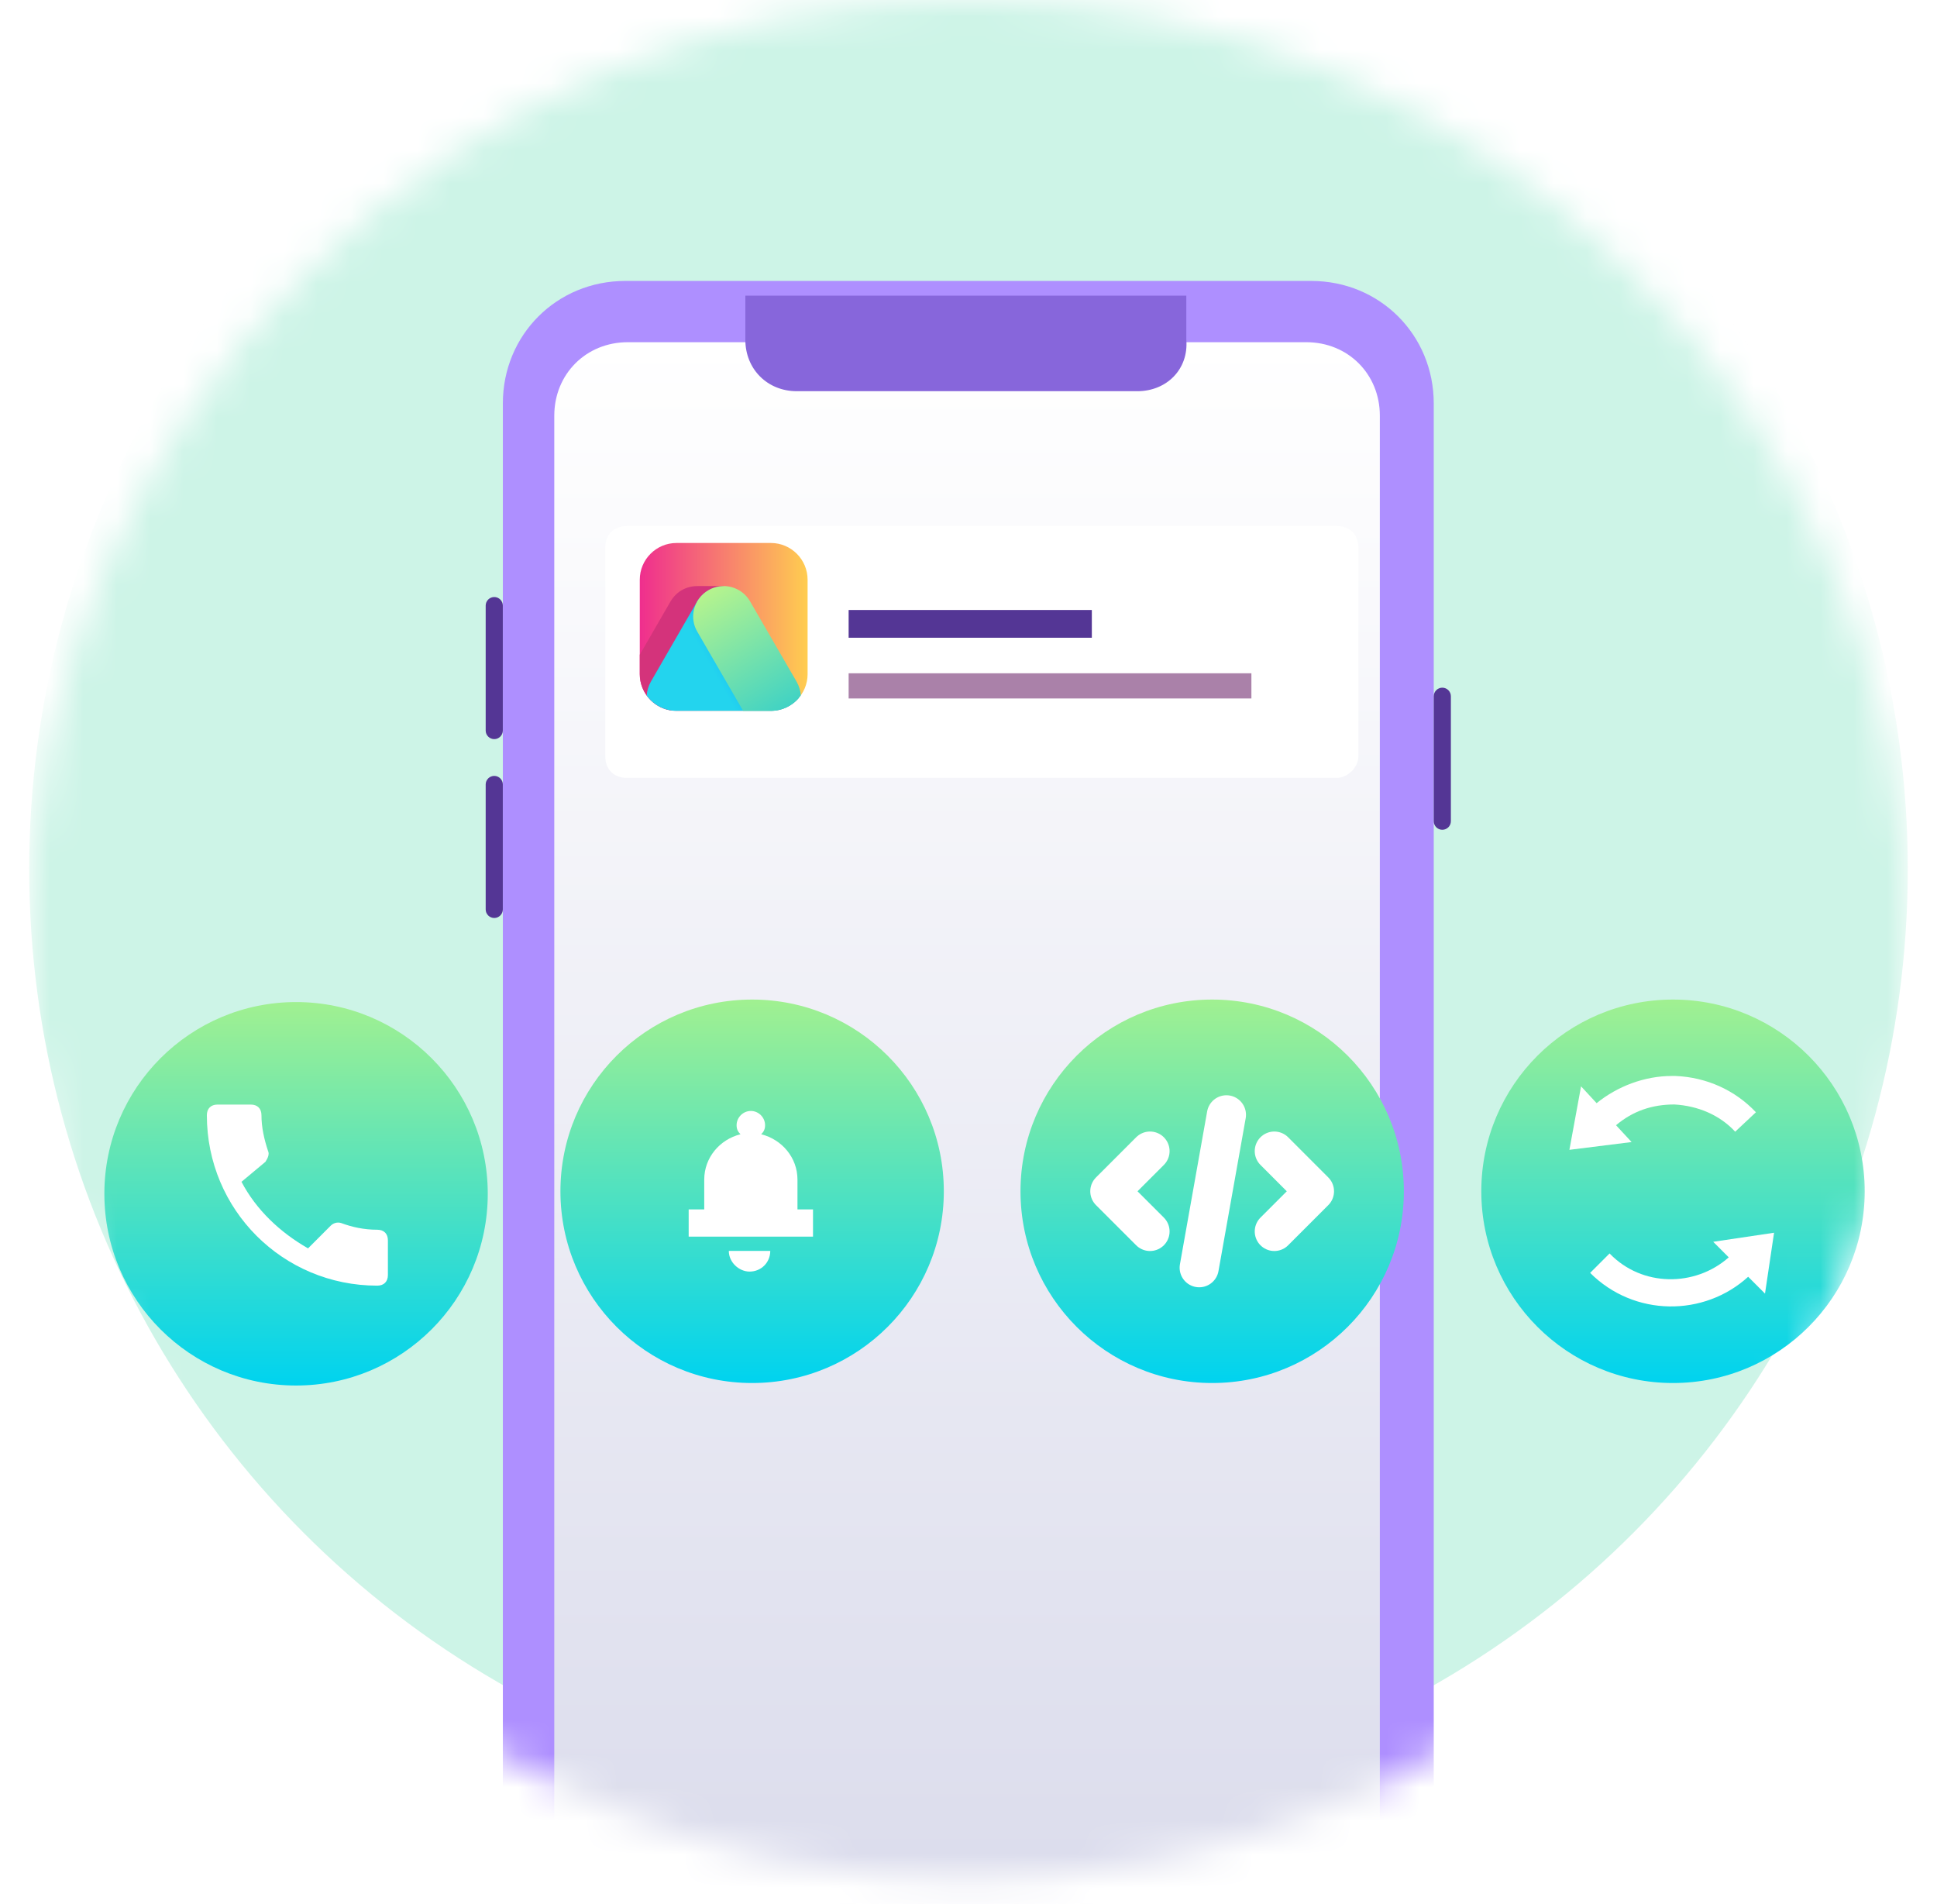<?xml version="1.0" encoding="UTF-8"?> <svg xmlns="http://www.w3.org/2000/svg" width="58" height="57" viewBox="0 0 58 57" fill="none"><mask id="mask0_2687_9355" style="mask-type:alpha" maskUnits="userSpaceOnUse" x="0" y="0" width="58" height="57"><circle cx="29" cy="28.125" r="28.125" fill="white"></circle></mask><g mask="url(#mask0_2687_9355)"><g filter="url(#filter0_i_2687_9355)"><circle cx="29" cy="28.125" r="28.125" fill="#CDF4E7"></circle></g><g filter="url(#filter1_ii_2687_9355)"><path d="M39.263 58.878H18.724C16.67 58.878 15.057 57.265 15.057 55.211V12.079C15.057 10.025 16.67 8.411 18.724 8.411H39.263C41.317 8.411 42.931 10.025 42.931 12.079V55.211C42.931 57.265 41.317 58.878 39.263 58.878Z" fill="url(#paint0_radial_2687_9355)"></path><path d="M39.116 57.044H18.797C17.55 57.044 16.597 56.091 16.597 54.844V12.445C16.597 11.198 17.55 10.245 18.797 10.245H39.116C40.363 10.245 41.317 11.198 41.317 12.445V54.844C41.317 56.091 40.363 57.044 39.116 57.044Z" fill="url(#paint1_linear_2687_9355)"></path><path d="M15.056 27.227V23.485C15.056 23.344 14.941 23.229 14.8 23.229C14.658 23.229 14.543 23.344 14.543 23.485V27.227C14.543 27.368 14.658 27.483 14.8 27.483C14.941 27.483 15.056 27.368 15.056 27.227Z" fill="#543695"></path><path d="M15.056 21.872V18.131C15.056 17.989 14.941 17.874 14.8 17.874C14.658 17.874 14.543 17.989 14.543 18.131V21.872C14.543 22.013 14.658 22.128 14.8 22.128C14.941 22.128 15.056 22.013 15.056 21.872Z" fill="#543695"></path><path d="M43.444 24.586V20.845C43.444 20.703 43.329 20.588 43.187 20.588C43.046 20.588 42.931 20.703 42.931 20.845V24.586C42.931 24.727 43.046 24.842 43.187 24.842C43.329 24.842 43.444 24.727 43.444 24.586Z" fill="#543695"></path><path d="M34.055 11.712H23.859C22.979 11.712 22.318 11.052 22.318 10.172V8.851H35.522V10.172C35.595 11.052 34.935 11.712 34.055 11.712Z" fill="#8766DB"></path></g><g filter="url(#filter2_d_2687_9355)"><path d="M40.035 22.538H18.764C18.381 22.538 18.125 22.282 18.125 21.899V15.639C18.125 15.255 18.381 15 18.764 15H40.035C40.418 15 40.674 15.255 40.674 15.639V21.899C40.674 22.218 40.354 22.538 40.035 22.538Z" fill="white"></path><path d="M32.693 17.512H25.411V18.343H32.693V17.512Z" fill="#543695"></path><path d="M37.471 19.407H25.411V20.161H37.471V19.407Z" fill="#AA81A9"></path></g><path fill-rule="evenodd" clip-rule="evenodd" d="M20.256 16.256H23.084C23.688 16.256 24.182 16.75 24.182 17.355V20.183C24.182 20.787 23.688 21.281 23.084 21.281H20.256C19.651 21.281 19.157 20.787 19.157 20.183V17.355C19.157 16.75 19.651 16.256 20.256 16.256Z" fill="url(#paint2_linear_2687_9355)"></path><path fill-rule="evenodd" clip-rule="evenodd" d="M19.157 19.6L20.074 18.012C20.244 17.718 20.541 17.546 20.882 17.546H21.67L21.396 17.772C21.482 17.857 21.555 17.961 21.62 18.073L22.97 20.399C23.061 20.556 23.121 20.717 23.13 20.878C22.928 21.114 22.628 21.264 22.296 21.264H20.882H20.063C19.55 21.172 19.157 20.721 19.157 20.183V19.6L19.157 19.6Z" fill="#D4337B"></path><path fill-rule="evenodd" clip-rule="evenodd" d="M19.365 20.823C19.373 20.68 19.415 20.537 19.491 20.404L20.862 18.029C21.032 17.735 21.33 17.563 21.67 17.563C22.01 17.563 22.238 17.797 22.409 18.091L23.759 20.416C23.85 20.573 23.909 20.734 23.919 20.895C23.717 21.131 23.417 21.281 23.084 21.281H21.67H20.256C19.89 21.281 19.565 21.1 19.365 20.823L19.365 20.823Z" fill="url(#paint3_linear_2687_9355)"></path><path fill-rule="evenodd" clip-rule="evenodd" d="M22.252 21.281L20.88 18.913C20.765 18.719 20.728 18.492 20.775 18.271C20.829 18.017 20.988 17.798 21.213 17.668C21.423 17.547 21.671 17.514 21.905 17.577C22.139 17.64 22.337 17.791 22.458 18.001L23.859 20.419C23.927 20.542 23.969 20.678 23.979 20.818C23.779 21.098 23.452 21.281 23.084 21.281H22.252L22.252 21.281Z" fill="url(#paint4_linear_2687_9355)"></path><g filter="url(#filter3_i_2687_9355)"><path d="M8.865 42.98C12.035 42.98 14.605 40.41 14.605 37.24C14.605 34.07 12.035 31.5 8.865 31.5C5.695 31.5 3.125 34.07 3.125 37.24C3.125 40.41 5.695 42.98 8.865 42.98Z" fill="url(#paint5_linear_2687_9355)"></path><path fill-rule="evenodd" clip-rule="evenodd" d="M7.231 36.881C7.669 37.718 8.387 38.396 9.224 38.874L9.901 38.196C9.981 38.117 10.101 38.077 10.22 38.117C10.539 38.236 10.898 38.316 11.296 38.316C11.496 38.316 11.615 38.435 11.615 38.635V39.671C11.615 39.87 11.496 39.99 11.296 39.99C8.466 39.99 6.194 37.718 6.194 34.888C6.194 34.689 6.314 34.569 6.513 34.569H7.51C7.709 34.569 7.829 34.689 7.829 34.888C7.829 35.247 7.908 35.605 8.028 35.964C8.068 36.044 8.028 36.163 7.948 36.283L7.231 36.881Z" fill="white"></path></g><g filter="url(#filter4_i_2687_9355)"><path d="M22.521 42.98C25.691 42.98 28.261 40.41 28.261 37.24C28.261 34.07 25.691 31.5 22.521 31.5C19.351 31.5 16.781 34.07 16.781 37.24C16.781 40.41 19.351 42.98 22.521 42.98Z" fill="url(#paint6_linear_2687_9355)"></path><path d="M23.879 37.783V36.891C23.879 36.231 23.413 35.688 22.793 35.533C22.87 35.456 22.909 35.378 22.909 35.262C22.909 35.029 22.715 34.835 22.483 34.835C22.25 34.835 22.056 35.029 22.056 35.262C22.056 35.378 22.095 35.456 22.172 35.533C21.552 35.688 21.087 36.231 21.087 36.891V37.783H20.621V38.597H24.344V37.783H23.879Z" fill="white"></path><path d="M22.444 39.644C22.793 39.644 23.064 39.373 23.064 39.024H21.823C21.823 39.373 22.134 39.644 22.444 39.644Z" fill="white"></path></g><g filter="url(#filter5_i_2687_9355)"><path d="M36.296 42.98C39.466 42.98 42.036 40.41 42.036 37.24C42.036 34.07 39.466 31.5 36.296 31.5C33.126 31.5 30.557 34.07 30.557 37.24C30.557 40.41 33.126 42.98 36.296 42.98Z" fill="url(#paint7_linear_2687_9355)"></path><path d="M34.435 36.037L33.232 37.24L34.435 38.442" stroke="white" stroke-width="1.172" stroke-miterlimit="10" stroke-linecap="round" stroke-linejoin="round"></path><path d="M38.157 36.037L39.359 37.24L38.157 38.442" stroke="white" stroke-width="1.172" stroke-miterlimit="10" stroke-linecap="round" stroke-linejoin="round"></path><path d="M36.723 34.951L35.908 39.528" stroke="white" stroke-width="1.172" stroke-miterlimit="10" stroke-linecap="round" stroke-linejoin="round"></path></g><g filter="url(#filter6_i_2687_9355)"><path d="M50.095 42.98C53.265 42.98 55.835 40.41 55.835 37.24C55.835 34.07 53.265 31.5 50.095 31.5C46.925 31.5 44.355 34.07 44.355 37.24C44.355 40.41 46.925 42.98 50.095 42.98Z" fill="url(#paint8_linear_2687_9355)"></path><path d="M51.764 39.218C50.756 40.11 49.166 40.11 48.196 39.101L47.614 39.683C48.933 41.002 51.027 41.002 52.346 39.799L52.85 40.303L53.121 38.481L51.299 38.752L51.764 39.218Z" fill="white"></path><path d="M46.993 35.999L48.855 35.766L48.389 35.262C48.894 34.835 49.475 34.641 50.135 34.641C50.833 34.68 51.492 34.952 51.957 35.456L52.578 34.874C51.957 34.215 51.104 33.827 50.173 33.788C50.135 33.788 50.096 33.788 50.057 33.788C49.242 33.788 48.428 34.098 47.808 34.602L47.342 34.098L46.993 35.999Z" fill="white"></path></g></g><defs><filter id="filter0_i_2687_9355" x="0.875" y="-2.103" width="56.25" height="58.353" filterUnits="userSpaceOnUse" color-interpolation-filters="sRGB"><feFlood flood-opacity="0" result="BackgroundImageFix"></feFlood><feBlend mode="normal" in="SourceGraphic" in2="BackgroundImageFix" result="shape"></feBlend><feColorMatrix in="SourceAlpha" type="matrix" values="0 0 0 0 0 0 0 0 0 0 0 0 0 0 0 0 0 0 127 0" result="hardAlpha"></feColorMatrix><feOffset dy="-2.103"></feOffset><feGaussianBlur stdDeviation="2.234"></feGaussianBlur><feComposite in2="hardAlpha" operator="arithmetic" k2="-1" k3="1"></feComposite><feColorMatrix type="matrix" values="0 0 0 0 0.638 0 0 0 0 0.792 0 0 0 0 0.77 0 0 0 1 0"></feColorMatrix><feBlend mode="normal" in2="shape" result="effect1_innerShadow_2687_9355"></feBlend></filter><filter id="filter1_ii_2687_9355" x="14.017" y="7.885" width="29.953" height="51.519" filterUnits="userSpaceOnUse" color-interpolation-filters="sRGB"><feFlood flood-opacity="0" result="BackgroundImageFix"></feFlood><feBlend mode="normal" in="SourceGraphic" in2="BackgroundImageFix" result="shape"></feBlend><feColorMatrix in="SourceAlpha" type="matrix" values="0 0 0 0 0 0 0 0 0 0 0 0 0 0 0 0 0 0 127 0" result="hardAlpha"></feColorMatrix><feOffset dx="0.526" dy="0.526"></feOffset><feGaussianBlur stdDeviation="0.736"></feGaussianBlur><feComposite in2="hardAlpha" operator="arithmetic" k2="-1" k3="1"></feComposite><feColorMatrix type="matrix" values="0 0 0 0 0.314 0 0 0 0 0.176 0 0 0 0 0.663 0 0 0 0.7 0"></feColorMatrix><feBlend mode="normal" in2="shape" result="effect1_innerShadow_2687_9355"></feBlend><feColorMatrix in="SourceAlpha" type="matrix" values="0 0 0 0 0 0 0 0 0 0 0 0 0 0 0 0 0 0 127 0" result="hardAlpha"></feColorMatrix><feOffset dx="-0.526" dy="-0.526"></feOffset><feGaussianBlur stdDeviation="1.051"></feGaussianBlur><feComposite in2="hardAlpha" operator="arithmetic" k2="-1" k3="1"></feComposite><feColorMatrix type="matrix" values="0 0 0 0 0.314 0 0 0 0 0.176 0 0 0 0 0.663 0 0 0 0.7 0"></feColorMatrix><feBlend mode="normal" in2="effect1_innerShadow_2687_9355" result="effect2_innerShadow_2687_9355"></feBlend></filter><filter id="filter2_d_2687_9355" x="16.625" y="14.25" width="25.549" height="10.538" filterUnits="userSpaceOnUse" color-interpolation-filters="sRGB"><feFlood flood-opacity="0" result="BackgroundImageFix"></feFlood><feColorMatrix in="SourceAlpha" type="matrix" values="0 0 0 0 0 0 0 0 0 0 0 0 0 0 0 0 0 0 127 0" result="hardAlpha"></feColorMatrix><feOffset dy="0.75"></feOffset><feGaussianBlur stdDeviation="0.75"></feGaussianBlur><feComposite in2="hardAlpha" operator="out"></feComposite><feColorMatrix type="matrix" values="0 0 0 0 0 0 0 0 0 0 0 0 0 0 0 0 0 0 0.3 0"></feColorMatrix><feBlend mode="normal" in2="BackgroundImageFix" result="effect1_dropShadow_2687_9355"></feBlend><feBlend mode="normal" in="SourceGraphic" in2="effect1_dropShadow_2687_9355" result="shape"></feBlend></filter><filter id="filter3_i_2687_9355" x="3.125" y="30" width="11.479" height="12.979" filterUnits="userSpaceOnUse" color-interpolation-filters="sRGB"><feFlood flood-opacity="0" result="BackgroundImageFix"></feFlood><feBlend mode="normal" in="SourceGraphic" in2="BackgroundImageFix" result="shape"></feBlend><feColorMatrix in="SourceAlpha" type="matrix" values="0 0 0 0 0 0 0 0 0 0 0 0 0 0 0 0 0 0 127 0" result="hardAlpha"></feColorMatrix><feOffset dy="-1.5"></feOffset><feGaussianBlur stdDeviation="2.25"></feGaussianBlur><feComposite in2="hardAlpha" operator="arithmetic" k2="-1" k3="1"></feComposite><feColorMatrix type="matrix" values="0 0 0 0 0 0 0 0 0 0 0 0 0 0 0 0 0 0 0.25 0"></feColorMatrix><feBlend mode="normal" in2="shape" result="effect1_innerShadow_2687_9355"></feBlend></filter><filter id="filter4_i_2687_9355" x="16.781" y="29.925" width="11.479" height="13.055" filterUnits="userSpaceOnUse" color-interpolation-filters="sRGB"><feFlood flood-opacity="0" result="BackgroundImageFix"></feFlood><feBlend mode="normal" in="SourceGraphic" in2="BackgroundImageFix" result="shape"></feBlend><feColorMatrix in="SourceAlpha" type="matrix" values="0 0 0 0 0 0 0 0 0 0 0 0 0 0 0 0 0 0 127 0" result="hardAlpha"></feColorMatrix><feOffset dy="-1.575"></feOffset><feGaussianBlur stdDeviation="2.25"></feGaussianBlur><feComposite in2="hardAlpha" operator="arithmetic" k2="-1" k3="1"></feComposite><feColorMatrix type="matrix" values="0 0 0 0 0 0 0 0 0 0 0 0 0 0 0 0 0 0 0.25 0"></feColorMatrix><feBlend mode="normal" in2="shape" result="effect1_innerShadow_2687_9355"></feBlend></filter><filter id="filter5_i_2687_9355" x="30.557" y="29.925" width="11.479" height="13.055" filterUnits="userSpaceOnUse" color-interpolation-filters="sRGB"><feFlood flood-opacity="0" result="BackgroundImageFix"></feFlood><feBlend mode="normal" in="SourceGraphic" in2="BackgroundImageFix" result="shape"></feBlend><feColorMatrix in="SourceAlpha" type="matrix" values="0 0 0 0 0 0 0 0 0 0 0 0 0 0 0 0 0 0 127 0" result="hardAlpha"></feColorMatrix><feOffset dy="-1.575"></feOffset><feGaussianBlur stdDeviation="2.156"></feGaussianBlur><feComposite in2="hardAlpha" operator="arithmetic" k2="-1" k3="1"></feComposite><feColorMatrix type="matrix" values="0 0 0 0 0 0 0 0 0 0 0 0 0 0 0 0 0 0 0.25 0"></feColorMatrix><feBlend mode="normal" in2="shape" result="effect1_innerShadow_2687_9355"></feBlend></filter><filter id="filter6_i_2687_9355" x="44.355" y="29.925" width="11.479" height="13.055" filterUnits="userSpaceOnUse" color-interpolation-filters="sRGB"><feFlood flood-opacity="0" result="BackgroundImageFix"></feFlood><feBlend mode="normal" in="SourceGraphic" in2="BackgroundImageFix" result="shape"></feBlend><feColorMatrix in="SourceAlpha" type="matrix" values="0 0 0 0 0 0 0 0 0 0 0 0 0 0 0 0 0 0 127 0" result="hardAlpha"></feColorMatrix><feOffset dy="-1.575"></feOffset><feGaussianBlur stdDeviation="2.156"></feGaussianBlur><feComposite in2="hardAlpha" operator="arithmetic" k2="-1" k3="1"></feComposite><feColorMatrix type="matrix" values="0 0 0 0 0 0 0 0 0 0 0 0 0 0 0 0 0 0 0.25 0"></feColorMatrix><feBlend mode="normal" in2="shape" result="effect1_innerShadow_2687_9355"></feBlend></filter><radialGradient id="paint0_radial_2687_9355" cx="0" cy="0" r="1" gradientUnits="userSpaceOnUse" gradientTransform="translate(28.994 33.645) rotate(90) scale(25.234 13.937)"><stop offset="0.14" stop-color="#AE8FFF"></stop></radialGradient><linearGradient id="paint1_linear_2687_9355" x1="28.957" y1="10.245" x2="28.957" y2="57.044" gradientUnits="userSpaceOnUse"><stop stop-color="white"></stop><stop offset="1" stop-color="#DBDCEC"></stop></linearGradient><linearGradient id="paint2_linear_2687_9355" x1="19.157" y1="18.769" x2="24.182" y2="18.769" gradientUnits="userSpaceOnUse"><stop stop-color="#EF2E8E"></stop><stop offset="0.874" stop-color="#FDB958"></stop><stop offset="1" stop-color="#FFCD50"></stop></linearGradient><linearGradient id="paint3_linear_2687_9355" x1="22.196" y1="19.212" x2="21.178" y2="19.791" gradientUnits="userSpaceOnUse"><stop stop-color="#13ABFE"></stop><stop offset="0.4" stop-color="#1BBFF6"></stop><stop offset="1" stop-color="#23D4EE"></stop></linearGradient><linearGradient id="paint4_linear_2687_9355" x1="23.216" y1="21.334" x2="21.063" y2="17.72" gradientUnits="userSpaceOnUse"><stop stop-color="#42D3C3"></stop><stop offset="1" stop-color="#B7F48D"></stop></linearGradient><linearGradient id="paint5_linear_2687_9355" x1="8.857" y1="42.946" x2="8.857" y2="31.553" gradientUnits="userSpaceOnUse"><stop stop-color="#00D3EF"></stop><stop offset="1" stop-color="#A0F091"></stop></linearGradient><linearGradient id="paint6_linear_2687_9355" x1="22.503" y1="42.945" x2="22.503" y2="31.551" gradientUnits="userSpaceOnUse"><stop stop-color="#00D3EF"></stop><stop offset="1" stop-color="#A0F091"></stop></linearGradient><linearGradient id="paint7_linear_2687_9355" x1="36.306" y1="42.939" x2="36.306" y2="31.545" gradientUnits="userSpaceOnUse"><stop stop-color="#00D3EF"></stop><stop offset="1" stop-color="#A0F091"></stop></linearGradient><linearGradient id="paint8_linear_2687_9355" x1="50.084" y1="42.947" x2="50.084" y2="31.553" gradientUnits="userSpaceOnUse"><stop stop-color="#00D3EF"></stop><stop offset="1" stop-color="#A0F091"></stop></linearGradient></defs></svg> 